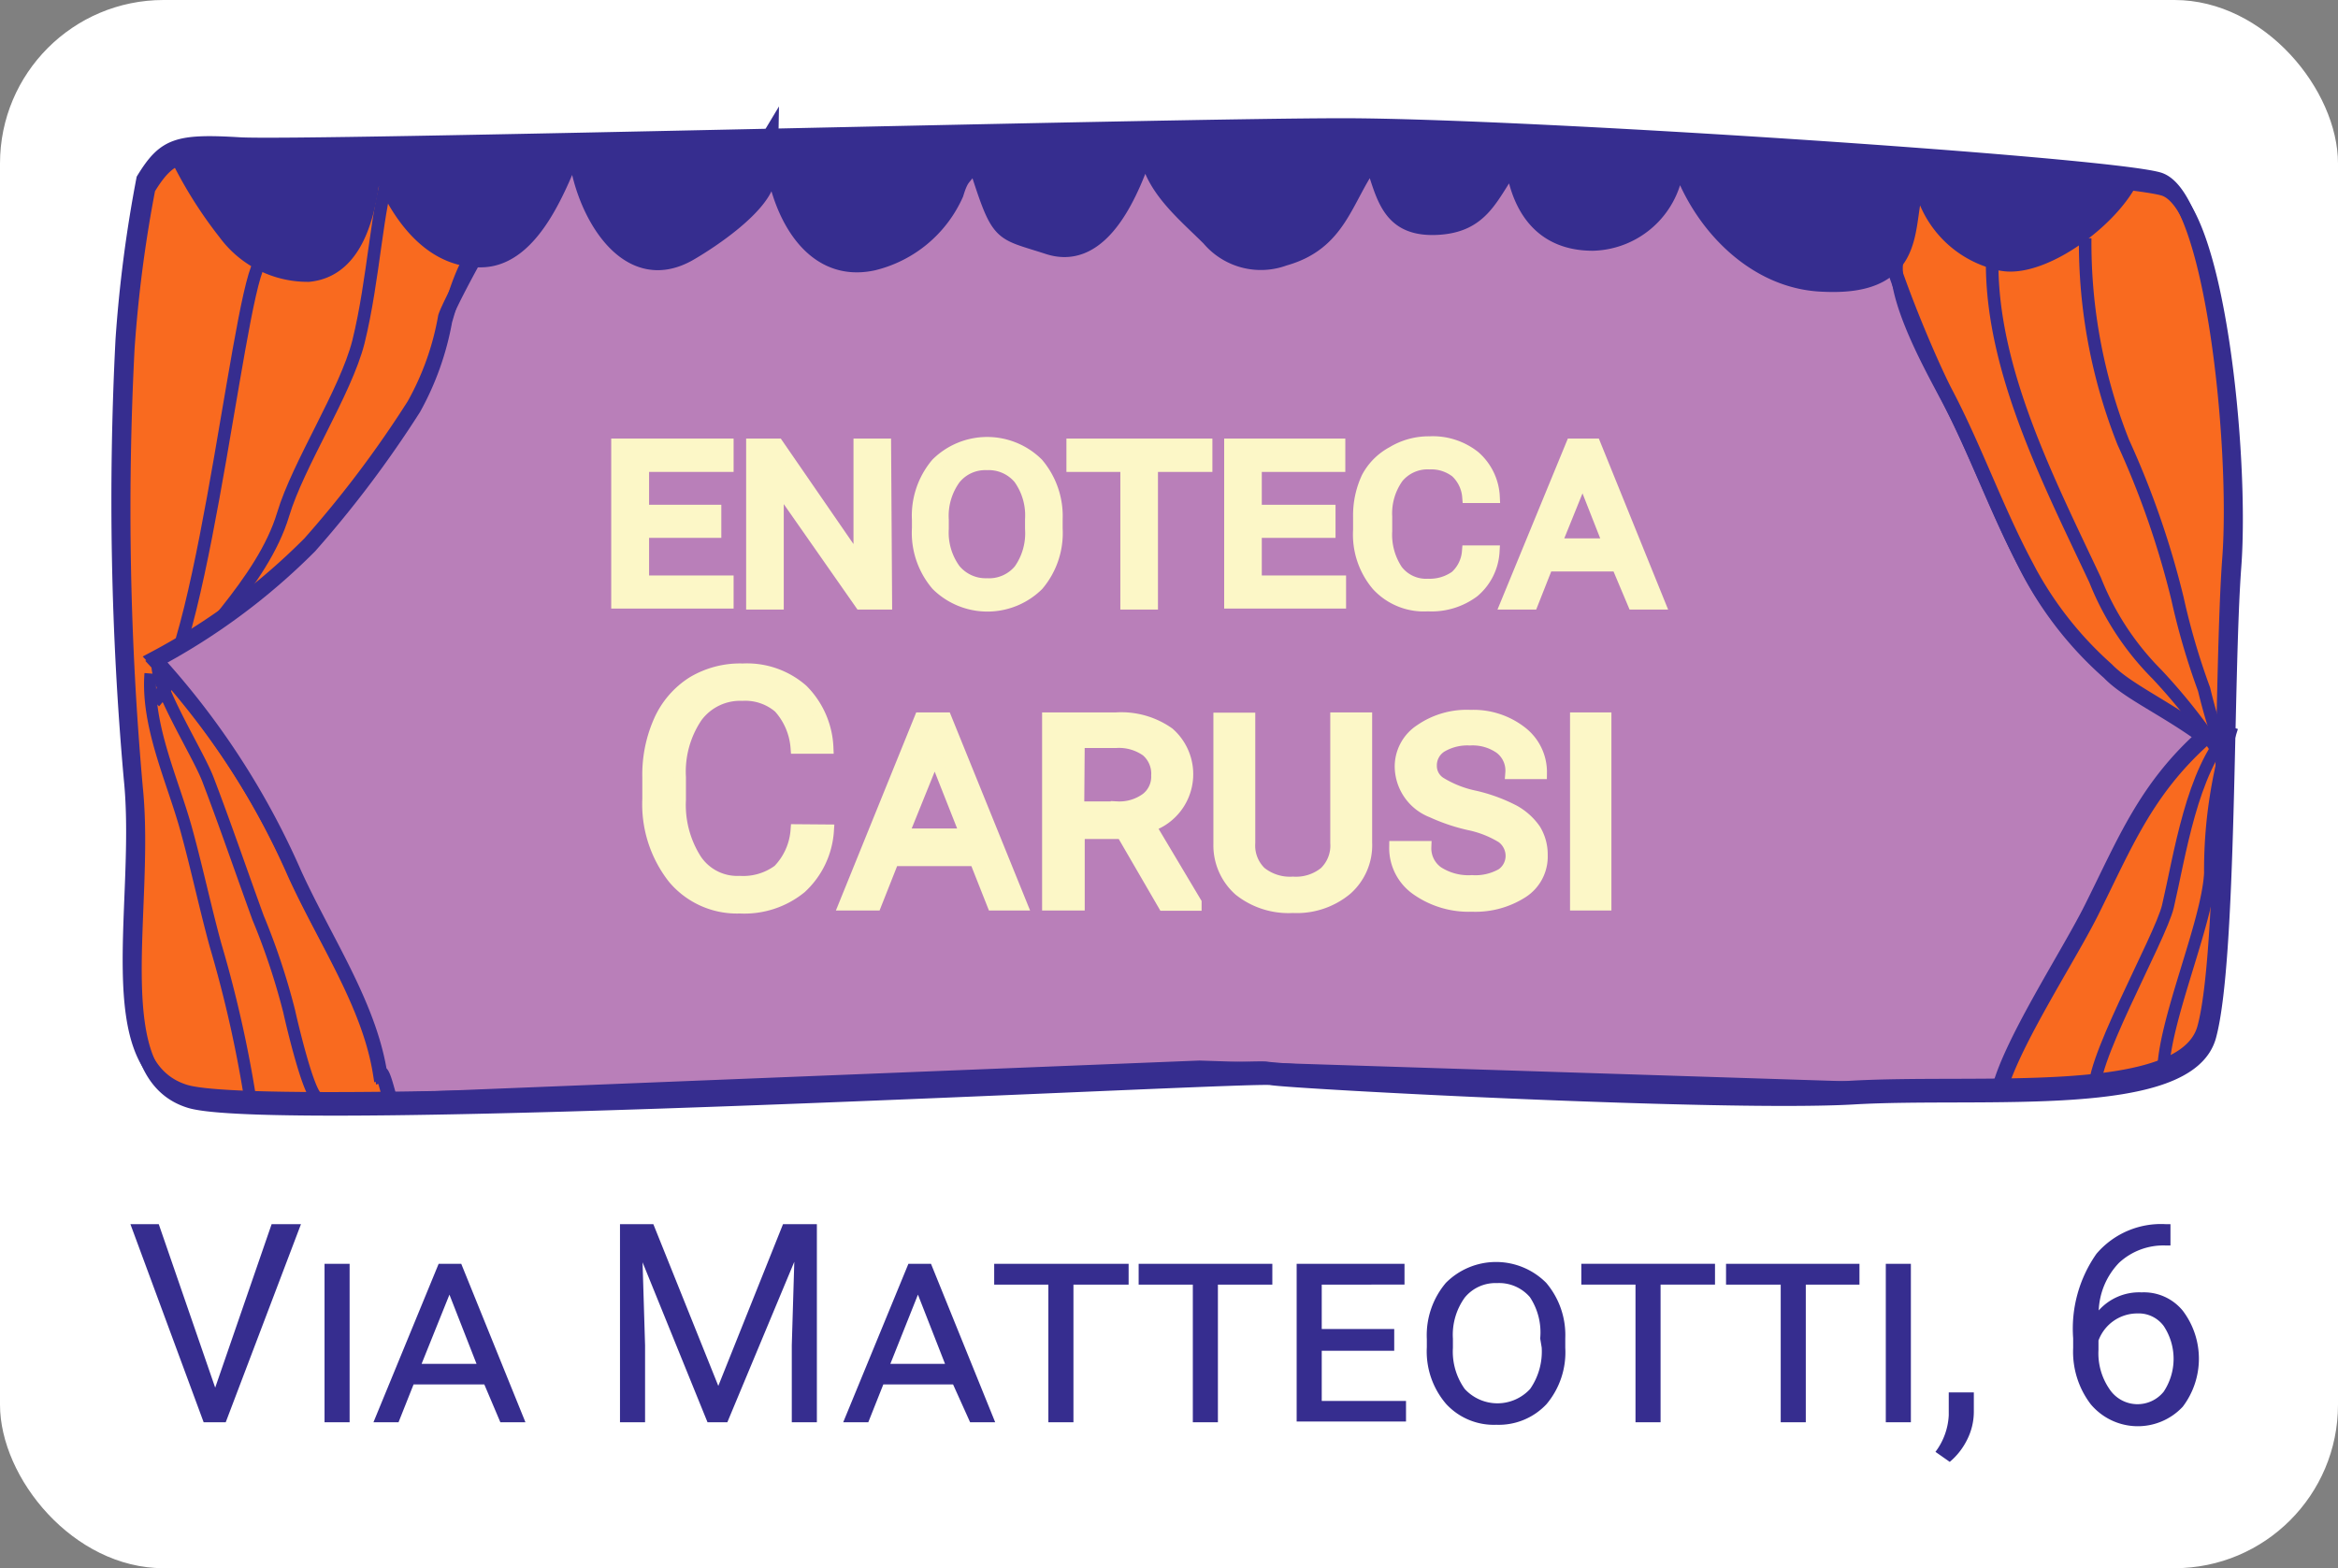 <svg xmlns="http://www.w3.org/2000/svg" viewBox="0 0 93.22 62.54"><rect x="0" y="0" width="93.22" height="62.54" fill="#808080" stroke="none"/><defs><style>.cls-1{fill:#fff;}.cls-2{fill:#f96a1f;}.cls-2,.cls-3,.cls-4,.cls-6,.cls-7,.cls-8{stroke:#362d8f;}.cls-2,.cls-4,.cls-8{stroke-width:0.57px;}.cls-3,.cls-6,.cls-7,.cls-8{fill:none;}.cls-3,.cls-9{stroke-width:0.5px;}.cls-4{fill:#b97fb9;}.cls-5{fill:#362d8f;}.cls-6{stroke-width:0.48px;}.cls-7{stroke-width:0.6px;}.cls-9{fill:#fcf7c7;stroke:#fcf7c7;}</style></defs><g id="insegna_1" data-name="insegna 1"><rect class="cls-1" width="93.22" height="62.54" rx="6.52"/><path class="cls-2" d="M5.91,7.52a52.79,52.79,0,0,0-.83,6.39,125.38,125.38,0,0,0,.33,17.51c.5,4.88-1.33,11.43,2.17,12.49s42.27-1.07,43.1-.92,18.07,1.07,23.23.77,13.34.61,14.17-2.44.67-14.31,1-18.73S88.41,8.13,86.25,7.52,60.91,5.39,53.75,5.39s-41.5.91-44,.76S6.75,6.15,5.91,7.52Z"/><path class="cls-3" d="M79.43,10.51c0,4.33,2.29,8.75,4.11,12.63A11.11,11.11,0,0,0,86,26.89a23.62,23.62,0,0,1,2.87,3.75"/><path class="cls-3" d="M83.14,9.5a21.55,21.55,0,0,0,1.52,8.14,34.81,34.81,0,0,1,2.16,6.23,27.86,27.86,0,0,0,1.06,3.62,22,22,0,0,0,.91,2.9"/><path class="cls-3" d="M15.54,6.89c-.5,1.2-.63,4.25-1.25,6.75-.51,2-2.4,4.87-3,6.87-.82,2.73-3.58,5.14-5,7.38"/><path class="cls-3" d="M10.5,10.36C9.64,10.27,8.21,25.75,6.16,28"/><path class="cls-4" d="M47.82,42.58,15.61,43.87c-.07.14-.29-1.15-.46-1.09-.44-2.73-2.18-5.26-3.4-7.93a31.19,31.19,0,0,0-5.6-8.59,25.73,25.73,0,0,0,6.2-4.6,43.41,43.41,0,0,0,4.15-5.51,11.07,11.07,0,0,0,1.25-3.51c.21-.7,3.18-6.13,3.89-6.44L50.81,5.11l24,1.52c-.71,1.32,2.07,7.7,2.75,9,1.18,2.24,2,4.61,3.19,6.86A14.4,14.4,0,0,0,84,26.69c.79.82,2.28,1.46,3.88,2.64-2.35,2.09-3.17,4.24-4.52,6.93-.95,1.89-3.3,5.47-3.7,7.34Z"/><path class="cls-5" d="M85.32,7c-.65,1.75-3.54,3.93-5.24,3.67A4.11,4.11,0,0,1,76.76,7.1c-.4,1-.29,2.11-.7,3-.56,1.27-2,1.41-3.26,1.34-2.8-.15-5-2.62-5.73-5.15a3.43,3.43,0,0,1-3.35,3.52c-2,0-2.93-1.35-3.18-3.15-.9,1.17-1.2,2.4-3.07,2.48s-2.08-1.26-2.54-2.65c-1.09,1.48-1.29,3.26-3.5,3.88a2.71,2.71,0,0,1-3-.79c-1-1-2.35-2.07-2.49-3.58C45.37,7.57,44.2,10.69,42,10,40,9.3,40,9.61,39,6.47c-.38.88-.46.48-.73,1.37A4.91,4.91,0,0,1,35,10.6c-2.85.61-4.11-2.85-4.07-5.13-.36.6.06,1.33-.18,2-.39,1-2.08,2.17-3,2.71-2.7,1.62-4.49-2-4.6-4.21-.6,1.47-1.67,4.42-3.69,4.5-2.35.09-3.71-2.34-4.32-4.19C15,7.94,14.68,10.8,12.52,11A4,4,0,0,1,9.23,9.39a16.7,16.7,0,0,1-2-3.21l3.63-.51s24.2-.43,30.23-.43,27,.11,29.69.34S85.32,7,85.32,7Z"/><path class="cls-6" d="M19.22,9.8c-.7.31-1.22,2.31-1.43,3a11.32,11.32,0,0,1-1.25,3.51,44.13,44.13,0,0,1-4.15,5.51,25.85,25.85,0,0,1-6.21,4.6A31.07,31.07,0,0,1,11.79,35c1.21,2.66,3,5.2,3.4,7.93.17-.06.39,1.23.46,1.08"/><path class="cls-6" d="M6.29,26.4c-.17.85,1.58,3.59,2,4.68.7,1.83,1.33,3.68,2,5.52a27.17,27.17,0,0,1,1.24,3.73c.13.59.77,3.28,1.12,3.44"/><path class="cls-6" d="M6,26.86c-.16,2.06.86,4.2,1.41,6.16.43,1.55.76,3.12,1.18,4.66a48.15,48.15,0,0,1,1.44,6.48"/><path class="cls-6" d="M79.71,43.77c.41-1.88,2.76-5.45,3.71-7.34,1.35-2.7,2.17-4.84,4.51-6.94-1.59-1.18-3.09-1.81-3.88-2.63a14.4,14.4,0,0,1-3.29-4.23c-1.16-2.24-2-4.62-3.19-6.85-.68-1.29-2.49-4.51-1.78-5.83"/><path class="cls-6" d="M88.91,29.14c-1.52,1.59-2,5-2.47,7-.29,1.27-3.37,6.66-2.87,7.51"/><path class="cls-6" d="M89,29a18.87,18.87,0,0,0-.88,5.82c-.1,2-1.89,6-1.87,8"/><path class="cls-7" d="M85.1,6.85c-.64,1.74-3.54,3.92-5.23,3.66A4.11,4.11,0,0,1,76.54,7c-.39,1-.28,2.11-.69,3-.57,1.26-2,1.4-3.26,1.33-2.8-.15-5-2.61-5.73-5.14a3.44,3.44,0,0,1-3.35,3.51c-2,0-2.93-1.35-3.19-3.15C59.43,7.77,59.13,9,57.25,9.07s-2.07-1.25-2.54-2.65c-1.09,1.48-1.28,3.26-3.5,3.88a2.7,2.7,0,0,1-3-.79c-1-1-2.35-2.07-2.5-3.57-.53,1.53-1.69,4.64-3.93,3.9-2-.65-1.93-.34-2.93-3.48-.38.88-.46.48-.73,1.37a4.86,4.86,0,0,1-3.31,2.76c-2.85.61-4.11-2.84-4.07-5.13-.36.6.06,1.34-.19,2-.38,1-2.08,2.17-3,2.71-2.71,1.62-4.49-2-4.6-4.21-.61,1.47-1.67,4.42-3.7,4.5-2.34.09-3.7-2.33-4.31-4.19-.14,1.7-.48,4.56-2.63,4.77A4.06,4.06,0,0,1,9,9.29a17,17,0,0,1-2-3.22"/><path class="cls-8" d="M5.72,7.15a53.22,53.22,0,0,0-.83,6.4,125.38,125.38,0,0,0,.33,17.51c.5,4.87-1.33,11.42,2.17,12.48s42.27-1.07,43.1-.92,18.07,1.08,23.23.77S87.06,44,87.89,41s.67-14.32,1-18.73S88.22,7.76,86.06,7.15,60.72,5,53.56,5s-41.5.91-44,.76S6.56,5.78,5.72,7.15Z"/></g><g id="Livello_9" data-name="Livello 9"><path class="cls-9" d="M28.51,21.2H25.63v2H29v.82H24.62V17.74H29v.83H25.63v1.81h2.88Z"/><path class="cls-9" d="M35.32,24.06h-1L31,19.31v4.75H30V17.74h1l3.28,4.76V17.74h1Z"/><path class="cls-9" d="M42.12,21.08a3.19,3.19,0,0,1-.75,2.24,2.85,2.85,0,0,1-4,0,3.18,3.18,0,0,1-.76-2.25v-.34a3.2,3.2,0,0,1,.75-2.23,2.84,2.84,0,0,1,4,0,3.22,3.22,0,0,1,.76,2.21Zm-1-.37a2.54,2.54,0,0,0-.47-1.64,1.6,1.6,0,0,0-1.31-.57,1.57,1.57,0,0,0-1.28.58,2.53,2.53,0,0,0-.48,1.65v.36a2.52,2.52,0,0,0,.48,1.64,1.61,1.61,0,0,0,1.29.58,1.59,1.59,0,0,0,1.31-.57,2.55,2.55,0,0,0,.46-1.65Z"/><path class="cls-9" d="M48.09,18.57H45.92v5.49h-1V18.57H42.77v-.83h5.32Z"/><path class="cls-9" d="M53,21.2H50.06v2h3.36v.82H49.06V17.74h4.33v.83H50.06v1.81H53Z"/><path class="cls-9" d="M59.54,22a2.24,2.24,0,0,1-.79,1.58,2.78,2.78,0,0,1-1.82.55,2.5,2.5,0,0,1-2-.8,3.11,3.11,0,0,1-.73-2.2v-.51a3.55,3.55,0,0,1,.33-1.57,2.42,2.42,0,0,1,1-1A2.77,2.77,0,0,1,57,17.65a2.66,2.66,0,0,1,1.78.57,2.25,2.25,0,0,1,.77,1.59h-1a1.54,1.54,0,0,0-.48-1A1.63,1.63,0,0,0,57,18.47a1.56,1.56,0,0,0-1.28.56,2.47,2.47,0,0,0-.46,1.57v.58a2.58,2.58,0,0,0,.43,1.58,1.48,1.48,0,0,0,1.25.57A1.8,1.8,0,0,0,58.05,23a1.51,1.51,0,0,0,.49-1Z"/><path class="cls-9" d="M64.5,22.54H61.68l-.6,1.52h-1l2.6-6.32h.9l2.56,6.32h-1ZM62,21.72h2.17L63.1,19Z"/><path class="cls-9" d="M33,33.13a3.37,3.37,0,0,1-1.08,2.26,3.54,3.54,0,0,1-2.42.79A3.28,3.28,0,0,1,26.86,35a4.76,4.76,0,0,1-1-3.14V31a5.26,5.26,0,0,1,.46-2.27,3.48,3.48,0,0,1,1.3-1.5,3.66,3.66,0,0,1,2-.52,3.33,3.33,0,0,1,2.36.82,3.43,3.43,0,0,1,1,2.28H31.77a2.71,2.71,0,0,0-.69-1.61,2.09,2.09,0,0,0-1.48-.5,2.17,2.17,0,0,0-1.83.87A3.92,3.92,0,0,0,27.1,31v.89a4.07,4.07,0,0,0,.63,2.4,2,2,0,0,0,1.76.89,2.38,2.38,0,0,0,1.56-.46,2.58,2.58,0,0,0,.72-1.6Z"/><path class="cls-9" d="M38.9,34.29H35.6l-.7,1.77H33.7l3-7.4h1l3,7.4H39.6Zm-2.92-1h2.55L37.27,30.1Z"/><path class="cls-9" d="M44.75,33.21H43v2.85H41.8v-7.4h2.71a3.26,3.26,0,0,1,2.08.59,2.16,2.16,0,0,1-.76,3.68L47.66,36v.07H46.41Zm-1.77-1h1.56a1.84,1.84,0,0,0,1.18-.35,1.12,1.12,0,0,0,.43-.93,1.22,1.22,0,0,0-.42-1,1.92,1.92,0,0,0-1.23-.35H43Z"/><path class="cls-9" d="M54.46,28.66v4.95a2.33,2.33,0,0,1-.79,1.85,3.08,3.08,0,0,1-2.12.7,3.13,3.13,0,0,1-2.12-.67,2.37,2.37,0,0,1-.8-1.82v-5H49.8v4.95a1.5,1.5,0,0,0,.45,1.18,1.88,1.88,0,0,0,1.3.41,1.85,1.85,0,0,0,1.28-.4,1.5,1.5,0,0,0,.46-1.19V28.66Z"/><path class="cls-9" d="M60.28,34.17a.94.94,0,0,0-.38-.79,4.11,4.11,0,0,0-1.32-.52,7.43,7.43,0,0,1-1.48-.5,1.94,1.94,0,0,1-1.24-1.76,1.72,1.72,0,0,1,.78-1.47,3.23,3.23,0,0,1,2-.57,3.09,3.09,0,0,1,2,.64,2,2,0,0,1,.79,1.62H60.27a1.14,1.14,0,0,0-.45-1,1.93,1.93,0,0,0-1.21-.34,2.06,2.06,0,0,0-1.15.28.9.9,0,0,0-.42.79.81.81,0,0,0,.39.69,4.33,4.33,0,0,0,1.38.54,6.54,6.54,0,0,1,1.55.57,2.45,2.45,0,0,1,.83.75,1.88,1.88,0,0,1,.27,1,1.67,1.67,0,0,1-.77,1.47,3.46,3.46,0,0,1-2,.54,3.59,3.59,0,0,1-2.18-.64,2,2,0,0,1-.87-1.68h1.18a1.18,1.18,0,0,0,.49,1,2.27,2.27,0,0,0,1.38.36,2.14,2.14,0,0,0,1.21-.28A.91.91,0,0,0,60.28,34.17Z"/><path class="cls-9" d="M64,36.06H62.85v-7.4H64Z"/><path class="cls-5" d="M8.58,55.34l2.25-6.52H12L9,56.72H8.12L5.2,48.82H6.33Z"/><path class="cls-5" d="M13.94,56.72h-1V50.4h1Z"/><path class="cls-5" d="M19.31,55.21H16.49l-.6,1.51h-1l2.6-6.32h.9l2.56,6.32h-1Zm-2.5-.82H19l-1.08-2.76Z"/><path class="cls-5" d="M26.05,48.82l2.59,6.45,2.58-6.45h1.35v7.9h-1V53.65l.1-3.33L29,56.72h-.79l-2.59-6.38.1,3.31v3.07h-1v-7.9Z"/><path class="cls-5" d="M38,55.21H35.22l-.6,1.51h-1l2.6-6.32h.9l2.56,6.32h-1Zm-2.5-.82h2.18l-1.08-2.76Z"/><path class="cls-5" d="M45,51.23H42.8v5.49h-1V51.23H39.64V50.4H45Z"/><path class="cls-5" d="M50.73,51.23H48.56v5.49h-1V51.23H45.4V50.4h5.33Z"/><path class="cls-5" d="M55.59,53.87H52.7v2h3.36v.82H51.7V50.4H56v.83H52.7V53h2.89Z"/><path class="cls-5" d="M62.41,53.75A3.21,3.21,0,0,1,61.66,56a2.61,2.61,0,0,1-2,.82,2.58,2.58,0,0,1-2-.83,3.21,3.21,0,0,1-.77-2.26v-.33a3.23,3.23,0,0,1,.76-2.24,2.82,2.82,0,0,1,4,0,3.22,3.22,0,0,1,.76,2.21Zm-1-.37A2.55,2.55,0,0,0,61,51.73a1.62,1.62,0,0,0-1.31-.56,1.58,1.58,0,0,0-1.29.58,2.54,2.54,0,0,0-.47,1.64v.36a2.56,2.56,0,0,0,.47,1.64,1.77,1.77,0,0,0,2.61,0,2.61,2.61,0,0,0,.46-1.65Z"/><path class="cls-5" d="M68.38,51.23H66.21v5.49h-1V51.23H63.05V50.4h5.33Z"/><path class="cls-5" d="M74.14,51.23H72v5.49H71V51.23H68.82V50.4h5.32Z"/><path class="cls-5" d="M76.19,56.72h-1V50.4h1Z"/><path class="cls-5" d="M77.74,58.3l-.57-.4a2.64,2.64,0,0,0,.53-1.46v-.91h1v.79a2.48,2.48,0,0,1-.27,1.1A2.74,2.74,0,0,1,77.74,58.3Z"/><path class="cls-5" d="M86.54,48.82v.85h-.19a2.6,2.6,0,0,0-1.86.69,2.9,2.9,0,0,0-.81,1.9,2.16,2.16,0,0,1,1.71-.72,2,2,0,0,1,1.64.73,3.17,3.17,0,0,1,0,3.83A2.45,2.45,0,0,1,83.36,56a3.45,3.45,0,0,1-.7-2.24v-.39A5.2,5.2,0,0,1,83.59,50a3.38,3.38,0,0,1,2.77-1.18Zm-1.32,3.56a1.65,1.65,0,0,0-1.55,1.08v.37a2.52,2.52,0,0,0,.44,1.57,1.34,1.34,0,0,0,2.16.1,2.37,2.37,0,0,0,0-2.62A1.24,1.24,0,0,0,85.22,52.38Z"/></g></svg>